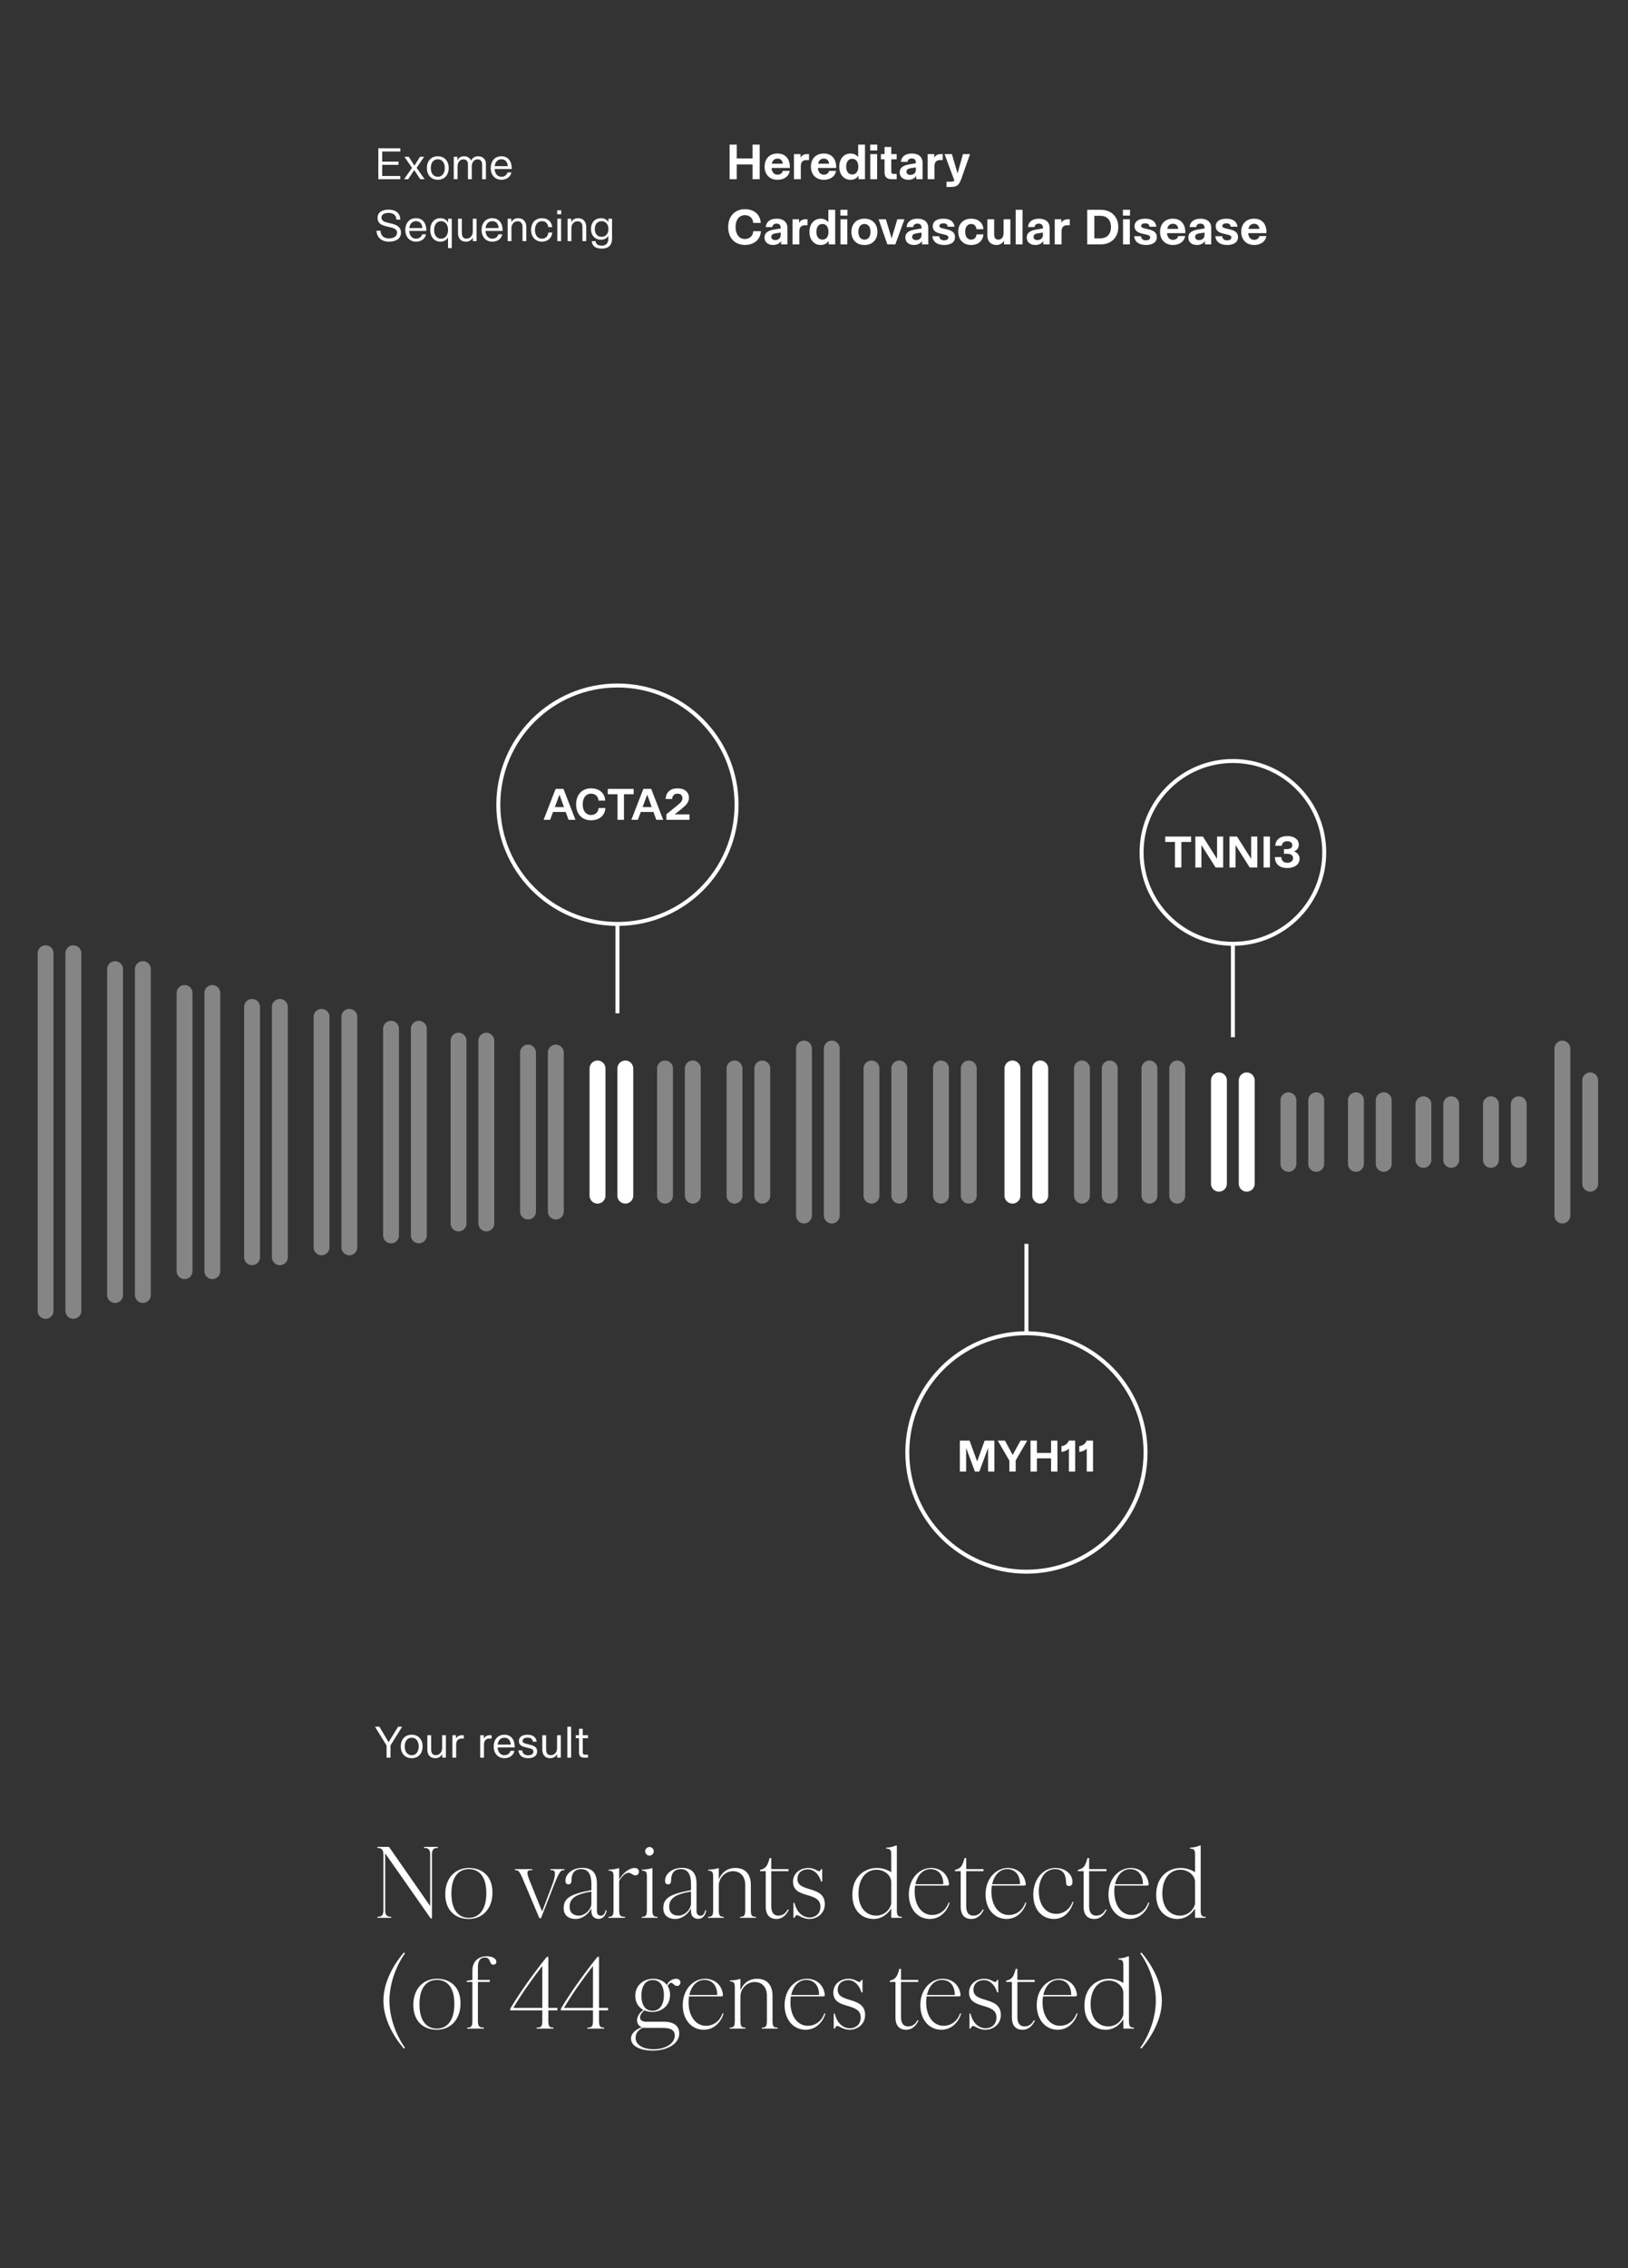 <svg width="500" height="696" viewBox="0 0 500 696" fill="none" xmlns="http://www.w3.org/2000/svg">
<rect x="0" y="0" width="500" height="696" fill="#333333" stroke="none"/>
<path d="M116.194 55V45.502H122.941V46.495H117.388V49.594H122.391V50.587H117.388V54.007H122.928V55H116.194ZM124.1 55L126.555 51.512L124.207 48.118H125.549L127.279 50.828L128.996 48.118H130.257L127.95 51.499L130.418 55H129.077L127.212 52.196L125.361 55H124.1ZM134.467 55.161C132.428 55.161 131.113 53.726 131.113 51.552C131.113 49.393 132.428 47.957 134.467 47.957C136.492 47.957 137.807 49.393 137.807 51.552C137.807 53.726 136.492 55.161 134.467 55.161ZM132.307 51.552C132.307 53.202 133.166 54.249 134.467 54.249C135.755 54.249 136.613 53.202 136.613 51.552C136.613 49.916 135.755 48.87 134.467 48.87C133.166 48.87 132.307 49.916 132.307 51.552ZM139.364 55V48.118H140.477V49.218C140.839 48.467 141.51 47.957 142.53 47.957C143.522 47.957 144.327 48.454 144.676 49.285C145.119 48.413 145.883 47.957 146.849 47.957C148.244 47.957 149.237 48.843 149.237 50.305V55H148.083V50.412C148.083 49.527 147.587 48.896 146.702 48.896C145.615 48.896 144.891 49.835 144.891 51.016V55H143.724V50.412C143.724 49.527 143.214 48.896 142.342 48.896C141.255 48.896 140.517 49.876 140.517 51.056V55H139.364ZM154.011 55.161C152.052 55.161 150.711 53.739 150.711 51.566C150.711 49.487 151.945 47.957 153.998 47.957C156.077 47.957 157.163 49.527 157.163 51.646V51.861H151.905C151.999 53.337 152.817 54.249 154.011 54.249C154.937 54.249 155.661 53.712 155.889 52.907H157.07C156.801 54.302 155.54 55.161 154.011 55.161ZM151.932 50.989H155.956C155.876 49.634 155.111 48.87 153.998 48.87C152.871 48.87 152.093 49.661 151.932 50.989ZM119.48 74.161C117.187 74.161 115.711 72.887 115.644 70.794H116.851C116.905 72.162 117.71 73.168 119.467 73.168C120.728 73.168 121.949 72.632 121.949 71.411C121.949 70.526 121.305 70.083 120.151 69.815L118.528 69.426C116.972 69.063 115.952 68.366 115.952 66.877C115.952 65.012 117.549 64.341 119.333 64.341C121.707 64.341 122.874 65.508 122.955 67.4H121.761C121.68 66.058 120.862 65.334 119.32 65.334C118.246 65.334 117.16 65.696 117.16 66.769C117.16 67.521 117.67 68.004 118.81 68.272L120.446 68.674C121.828 69.01 123.156 69.68 123.156 71.398C123.156 73.383 121.372 74.161 119.48 74.161ZM127.784 74.161C125.826 74.161 124.484 72.739 124.484 70.566C124.484 68.487 125.719 66.957 127.771 66.957C129.85 66.957 130.937 68.527 130.937 70.646V70.861H125.678C125.772 72.337 126.59 73.249 127.784 73.249C128.71 73.249 129.434 72.712 129.662 71.907H130.843C130.575 73.302 129.314 74.161 127.784 74.161ZM125.705 69.989H129.729C129.649 68.634 128.884 67.87 127.771 67.87C126.644 67.87 125.866 68.661 125.705 69.989ZM138.749 76.133H137.595V72.887C137.099 73.732 136.24 74.161 135.247 74.161C133.45 74.161 132.135 72.752 132.135 70.566C132.135 68.433 133.396 66.957 135.234 66.957C136.253 66.957 137.125 67.413 137.622 68.299V67.118H138.749V76.133ZM133.329 70.566C133.329 72.283 134.214 73.249 135.449 73.249C136.763 73.249 137.608 72.176 137.608 70.579C137.608 68.969 136.763 67.87 135.449 67.87C134.214 67.87 133.329 68.876 133.329 70.566ZM143.073 74.161C141.597 74.161 140.672 73.182 140.672 71.545V67.118H141.839V71.438C141.839 72.632 142.295 73.235 143.247 73.235C144.414 73.235 145.206 72.31 145.206 71.062V67.118H146.359V74H145.233V72.913C144.736 73.826 143.918 74.161 143.073 74.161ZM151.208 74.161C149.249 74.161 147.908 72.739 147.908 70.566C147.908 68.487 149.142 66.957 151.194 66.957C153.273 66.957 154.36 68.527 154.36 70.646V70.861H149.101C149.195 72.337 150.014 73.249 151.208 73.249C152.133 73.249 152.858 72.712 153.086 71.907H154.266C153.998 73.302 152.737 74.161 151.208 74.161ZM149.128 69.989H153.153C153.072 68.634 152.308 67.87 151.194 67.87C150.067 67.87 149.289 68.661 149.128 69.989ZM155.922 74V67.118H157.036V68.218C157.492 67.293 158.283 66.957 159.142 66.957C160.604 66.957 161.637 67.937 161.637 69.613V74H160.483V69.707C160.483 68.513 159.933 67.896 158.994 67.896C157.841 67.896 157.076 68.822 157.076 70.056V74H155.922ZM166.444 74.161C164.459 74.161 163.104 72.712 163.104 70.566C163.104 68.393 164.432 66.957 166.457 66.957C168.228 66.957 169.462 68.044 169.583 69.694H168.389C168.255 68.728 167.692 67.87 166.484 67.87C165.129 67.87 164.298 68.943 164.298 70.566C164.298 72.202 165.143 73.249 166.457 73.249C167.531 73.249 168.295 72.538 168.416 71.357H169.61C169.476 73.074 168.161 74.161 166.444 74.161ZM171.171 74V67.118H172.325V74H171.171ZM171.131 65.75V64.529H172.365V65.75H171.131ZM174.328 74V67.118H175.442V68.218C175.898 67.293 176.689 66.957 177.548 66.957C179.01 66.957 180.043 67.937 180.043 69.613V74H178.889V69.707C178.889 68.513 178.339 67.896 177.4 67.896C176.247 67.896 175.482 68.822 175.482 70.056V74H174.328ZM184.81 76.294C182.985 76.294 181.818 75.529 181.751 74H182.918C182.985 75.046 183.857 75.382 184.81 75.382C185.95 75.382 186.822 74.859 186.822 73.195V72.39C186.352 73.168 185.534 73.571 184.582 73.571C182.784 73.571 181.51 72.269 181.51 70.298C181.51 68.258 182.73 66.957 184.595 66.957C185.561 66.957 186.379 67.373 186.849 68.192V67.118H187.976V73.235C187.976 75.462 186.634 76.294 184.81 76.294ZM182.677 70.298C182.677 71.787 183.508 72.672 184.769 72.672C186.044 72.672 186.862 71.719 186.862 70.298C186.862 68.849 186.044 67.87 184.769 67.87C183.508 67.87 182.677 68.795 182.677 70.298Z" fill="white"/>
<path d="M118.729 539.39V535.648L115.161 529.893H116.516L119.346 534.641L122.271 529.893H123.505L119.923 535.634V539.39H118.729ZM126.449 539.551C124.41 539.551 123.096 538.116 123.096 535.943C123.096 533.783 124.41 532.348 126.449 532.348C128.475 532.348 129.79 533.783 129.79 535.943C129.79 538.116 128.475 539.551 126.449 539.551ZM124.29 535.943C124.29 537.593 125.148 538.639 126.449 538.639C127.737 538.639 128.596 537.593 128.596 535.943C128.596 534.306 127.737 533.26 126.449 533.26C125.148 533.26 124.29 534.306 124.29 535.943ZM133.654 539.551C132.178 539.551 131.253 538.572 131.253 536.935V532.509H132.42V536.828C132.42 538.022 132.876 538.626 133.828 538.626C134.995 538.626 135.787 537.7 135.787 536.452V532.509H136.94V539.39H135.814V538.304C135.317 539.216 134.499 539.551 133.654 539.551ZM138.945 539.39V532.509H140.058V533.568C140.393 532.871 140.997 532.509 141.856 532.509H142.446V533.515H141.869C140.621 533.515 140.098 534.239 140.098 535.433V539.39H138.945ZM147.486 539.39V532.509H148.599V533.568C148.935 532.871 149.538 532.509 150.397 532.509H150.987V533.515H150.41C149.163 533.515 148.64 534.239 148.64 535.433V539.39H147.486ZM154.928 539.551C152.969 539.551 151.628 538.129 151.628 535.956C151.628 533.877 152.862 532.348 154.915 532.348C156.994 532.348 158.08 533.917 158.08 536.037V536.251H152.822C152.916 537.727 153.734 538.639 154.928 538.639C155.854 538.639 156.578 538.102 156.806 537.298H157.987C157.718 538.693 156.457 539.551 154.928 539.551ZM152.849 535.379H156.873C156.793 534.024 156.028 533.26 154.915 533.26C153.788 533.26 153.01 534.051 152.849 535.379ZM162.219 539.551C160.434 539.551 159.348 538.679 159.227 537.163H160.381C160.461 538.062 161.051 538.666 162.219 538.666C163.144 538.666 163.828 538.277 163.828 537.526C163.828 536.841 163.251 536.654 162.541 536.479L161.4 536.198C160.233 535.902 159.361 535.487 159.361 534.306C159.361 532.884 160.649 532.348 162.031 532.348C163.748 532.348 164.673 533.206 164.821 534.481H163.654C163.533 533.662 163.05 533.246 162.031 533.246C161.145 533.246 160.501 533.568 160.501 534.239C160.501 534.816 160.971 534.977 161.642 535.138L162.782 535.433C163.869 535.688 164.969 536.077 164.969 537.459C164.969 538.854 163.828 539.551 162.219 539.551ZM168.959 539.551C167.483 539.551 166.558 538.572 166.558 536.935V532.509H167.725V536.828C167.725 538.022 168.181 538.626 169.133 538.626C170.3 538.626 171.092 537.7 171.092 536.452V532.509H172.245V539.39H171.119V538.304C170.622 539.216 169.804 539.551 168.959 539.551ZM174.25 539.39V529.893H175.403V539.39H174.25ZM179.54 539.39C178.292 539.39 177.836 538.907 177.836 537.754V533.407H176.843V532.509H177.836V530.537H178.976V532.509H180.613V533.407H178.976V537.727C178.976 538.277 179.178 538.478 179.728 538.478H180.6V539.39H179.54Z" fill="white"/>
<path d="M118.328 568.793H118.296V586.137C118.296 587.801 118.872 588.217 120.152 588.217V588.537H115.928V588.217C117.208 588.217 117.752 587.801 117.752 586.137V569.177C117.752 567.577 117.176 567.097 115.896 567.097V566.777H119.48L132.088 584.889H132.12V569.177C132.12 567.513 131.544 567.097 130.232 567.097V566.777H134.488V567.097C133.176 567.097 132.664 567.513 132.664 569.177V588.729H132.28L118.328 568.793ZM143.951 588.889C139.887 588.889 136.751 586.297 136.751 581.273C136.751 576.313 139.823 573.241 144.015 573.241C148.143 573.241 151.247 575.769 151.247 580.761C151.247 585.721 148.239 588.889 143.951 588.889ZM144.015 588.537C146.767 588.537 149.359 586.521 149.359 580.953C149.359 575.289 146.703 573.593 143.983 573.593C141.295 573.593 138.639 575.385 138.639 581.081C138.639 586.681 141.231 588.537 144.015 588.537ZM160.482 576.409C159.586 574.297 159.106 573.913 158.466 573.913H158.146V573.593H163.458V573.913H163.074C161.794 573.913 161.57 574.521 162.786 577.433L166.498 586.585L169.474 578.777C170.818 575.257 170.69 573.913 169.506 573.913H169.058V573.593H173.378V573.913H173.026C172.226 573.913 171.65 574.681 170.21 578.297L166.146 588.665H165.666L160.482 576.409ZM176.767 588.889C175.103 588.889 173.119 588.153 173.119 585.561C173.119 582.489 175.231 581.209 181.631 580.057V578.137C181.631 575.257 180.703 573.593 178.527 573.593C175.999 573.593 175.519 575.513 175.519 577.113C175.519 577.785 175.263 578.265 174.623 578.265C173.983 578.265 173.663 577.945 173.663 577.113C173.663 575.129 175.743 573.209 178.815 573.209C181.759 573.209 183.327 574.649 183.327 578.041V586.393C183.327 587.513 183.903 587.897 184.543 587.897C185.247 587.897 185.791 587.353 185.983 586.233H186.303C186.143 587.481 185.439 588.857 183.839 588.857C182.783 588.857 181.631 588.249 181.631 586.553V585.657C180.735 587.289 179.007 588.889 176.767 588.889ZM174.943 585.273C174.975 587.001 176.095 587.865 177.823 587.865C179.647 587.865 181.631 585.977 181.631 584.121V580.473C176.799 581.305 174.911 582.521 174.943 585.273ZM186.861 588.217C188.045 588.217 188.429 587.929 188.429 586.169V575.801C188.429 574.425 188.109 574.105 186.893 574.041V573.753C188.013 573.753 189.229 573.561 189.901 573.305H190.157V576.793C191.181 575.001 193.101 573.241 194.957 573.241C195.757 573.241 196.237 573.753 196.237 574.393C196.237 575.001 195.853 575.513 195.117 575.513C194.317 575.513 193.869 574.713 193.101 574.713C192.013 574.713 191.021 575.801 190.157 577.209V586.169C190.157 587.897 190.541 588.217 191.949 588.217V588.537H186.861V588.217ZM197.11 588.217C198.294 588.217 198.678 587.929 198.678 586.169V575.801C198.678 574.425 198.358 574.105 197.142 574.041V573.753C198.262 573.753 199.478 573.561 200.15 573.305H200.374V586.169C200.374 587.929 200.758 588.217 201.942 588.217V588.537H197.11V588.217ZM199.478 569.465C198.774 569.465 198.134 568.825 198.134 568.121C198.134 567.417 198.774 566.809 199.478 566.809C200.182 566.809 200.79 567.417 200.79 568.121C200.79 568.825 200.182 569.465 199.478 569.465ZM207.361 588.889C205.697 588.889 203.713 588.153 203.713 585.561C203.713 582.489 205.825 581.209 212.225 580.057V578.137C212.225 575.257 211.297 573.593 209.121 573.593C206.593 573.593 206.113 575.513 206.113 577.113C206.113 577.785 205.857 578.265 205.217 578.265C204.577 578.265 204.257 577.945 204.257 577.113C204.257 575.129 206.337 573.209 209.409 573.209C212.353 573.209 213.921 574.649 213.921 578.041V586.393C213.921 587.513 214.497 587.897 215.137 587.897C215.841 587.897 216.385 587.353 216.577 586.233H216.897C216.737 587.481 216.033 588.857 214.433 588.857C213.377 588.857 212.225 588.249 212.225 586.553V585.657C211.329 587.289 209.601 588.889 207.361 588.889ZM205.537 585.273C205.569 587.001 206.689 587.865 208.417 587.865C210.241 587.865 212.225 585.977 212.225 584.121V580.473C207.393 581.305 205.505 582.521 205.537 585.273ZM227.311 588.217C228.495 588.217 228.879 587.929 228.879 586.169V578.457C228.879 575.897 227.471 574.233 225.071 574.233C222.959 574.233 220.751 576.057 220.751 578.713V586.169C220.751 587.929 221.135 588.217 222.287 588.217V588.537H217.455V588.217C218.639 588.217 219.023 587.929 219.023 586.169V575.801C219.023 574.425 218.703 574.105 217.487 574.041V573.753C218.607 573.753 219.855 573.561 220.527 573.305H220.751V576.793C221.519 574.809 223.247 573.241 225.839 573.241C229.199 573.241 230.607 575.481 230.607 578.457V586.169C230.607 587.929 230.927 588.217 232.175 588.217V588.537H227.311V588.217ZM238.442 588.889C236.17 588.889 235.178 587.353 235.178 585.177V574.233H233.418V573.849C234.89 573.369 235.594 573.209 236.362 570.201H236.874V573.593H242.186V574.233H236.874V584.985C236.874 586.489 237.354 587.865 239.082 587.865C240.682 587.865 241.514 586.777 241.898 586.009H242.282C241.738 587.193 240.618 588.889 238.442 588.889ZM248.553 588.889C246.601 588.889 245.289 587.705 244.777 587.705C244.521 587.705 244.297 587.929 244.009 588.537H243.689V583.929H244.009C244.777 587.321 247.017 588.441 248.617 588.441C250.313 588.441 251.977 587.385 251.977 585.113C251.977 580.281 243.561 582.905 243.561 577.465C243.561 574.905 245.673 573.241 248.233 573.241C250.089 573.241 251.017 574.233 251.625 574.233C251.881 574.233 251.977 574.009 252.201 573.593H252.521V577.433H252.201C251.433 574.937 249.833 573.657 248.137 573.657C246.217 573.657 244.905 574.841 244.905 576.633C244.905 580.889 253.321 578.457 253.321 584.345C253.321 587.225 250.953 588.889 248.553 588.889ZM268.246 588.889C265.43 588.889 261.782 587.001 261.782 581.465C261.782 575.897 265.526 573.241 269.334 573.241C271.158 573.241 272.726 573.913 273.718 574.521V569.049C273.718 567.705 273.398 567.353 272.182 567.289V567.001C273.302 567.001 274.454 566.681 275.126 566.361H275.446V586.169C275.446 587.929 275.83 588.217 276.982 588.217V588.537H273.718V585.657C272.758 587.193 270.998 588.889 268.246 588.889ZM263.67 581.081C263.67 585.849 266.422 587.865 269.046 587.865C271.254 587.865 273.174 586.425 273.718 584.281V577.593C273.718 575.417 271.542 573.785 269.238 573.785C265.846 573.785 263.67 576.665 263.67 581.081ZM285.558 588.889C281.91 588.889 279.126 585.881 279.126 581.337C279.126 576.441 282.39 573.241 285.974 573.241C288.502 573.241 291.062 574.713 291.478 578.137C291.51 578.457 291.318 578.649 290.998 578.649H281.046C280.982 579.193 280.918 579.769 280.918 580.345V580.473C280.918 584.793 283.158 587.673 286.262 587.673C288.822 587.673 290.678 585.913 291.318 583.897H291.67C291.126 585.913 289.174 588.889 285.558 588.889ZM281.142 578.233H289.718C289.718 575.225 288.086 573.593 285.782 573.593C283.35 573.593 281.718 575.609 281.142 578.233ZM298.317 588.889C296.045 588.889 295.053 587.353 295.053 585.177V574.233H293.293V573.849C294.765 573.369 295.469 573.209 296.237 570.201H296.749V573.593H302.061V574.233H296.749V584.985C296.749 586.489 297.229 587.865 298.957 587.865C300.557 587.865 301.389 586.777 301.773 586.009H302.157C301.613 587.193 300.493 588.889 298.317 588.889ZM309.121 588.889C305.473 588.889 302.689 585.881 302.689 581.337C302.689 576.441 305.953 573.241 309.536 573.241C312.065 573.241 314.625 574.713 315.041 578.137C315.073 578.457 314.881 578.649 314.561 578.649H304.609C304.545 579.193 304.481 579.769 304.481 580.345V580.473C304.481 584.793 306.721 587.673 309.825 587.673C312.385 587.673 314.241 585.913 314.881 583.897H315.233C314.689 585.913 312.737 588.889 309.121 588.889ZM304.705 578.233H313.281C313.281 575.225 311.649 573.593 309.345 573.593C306.913 573.593 305.281 575.609 304.705 578.233ZM323.681 588.889C320.129 588.889 317.345 586.105 317.345 581.465C317.345 576.441 320.577 573.241 324.065 573.241C327.361 573.241 329.377 575.257 329.377 577.497C329.377 578.361 329.025 578.777 328.321 578.777C327.649 578.777 327.393 578.297 327.393 577.593C327.393 575.705 326.817 573.593 324.001 573.593C320.801 573.593 319.041 576.825 319.041 580.409C319.041 584.537 321.185 587.321 324.385 587.321C326.849 587.321 328.737 585.657 329.377 583.641H329.697C329.153 585.689 327.393 588.889 323.681 588.889ZM336.067 588.889C333.795 588.889 332.803 587.353 332.803 585.177V574.233H331.043V573.849C332.515 573.369 333.219 573.209 333.987 570.201H334.499V573.593H339.811V574.233H334.499V584.985C334.499 586.489 334.979 587.865 336.707 587.865C338.307 587.865 339.139 586.777 339.523 586.009H339.907C339.363 587.193 338.243 588.889 336.067 588.889ZM346.871 588.889C343.223 588.889 340.439 585.881 340.439 581.337C340.439 576.441 343.703 573.241 347.286 573.241C349.815 573.241 352.375 574.713 352.791 578.137C352.823 578.457 352.631 578.649 352.311 578.649H342.359C342.295 579.193 342.231 579.769 342.231 580.345V580.473C342.231 584.793 344.471 587.673 347.575 587.673C350.135 587.673 351.991 585.913 352.631 583.897H352.983C352.439 585.913 350.487 588.889 346.871 588.889ZM342.455 578.233H351.031C351.031 575.225 349.399 573.593 347.095 573.593C344.663 573.593 343.031 575.609 342.455 578.233ZM361.559 588.889C358.743 588.889 355.095 587.001 355.095 581.465C355.095 575.897 358.839 573.241 362.647 573.241C364.471 573.241 366.039 573.913 367.031 574.521V569.049C367.031 567.705 366.711 567.353 365.495 567.289V567.001C366.615 567.001 367.767 566.681 368.439 566.361H368.759V586.169C368.759 587.929 369.143 588.217 370.295 588.217V588.537H367.031V585.657C366.071 587.193 364.311 588.889 361.559 588.889ZM356.983 581.081C356.983 585.849 359.735 587.865 362.359 587.865C364.567 587.865 366.487 586.425 367.031 584.281V577.593C367.031 575.417 364.855 573.785 362.551 573.785C359.159 573.785 356.983 576.665 356.983 581.081ZM124.024 628.649C122.552 626.985 117.752 620.969 117.752 613.961C117.752 606.953 122.552 600.873 124.024 599.209L124.408 599.433C123.16 601.033 119.608 606.953 119.608 613.961C119.608 620.969 123.16 626.825 124.408 628.425L124.024 628.649ZM134.139 622.889C130.075 622.889 126.939 620.297 126.939 615.273C126.939 610.313 130.011 607.241 134.203 607.241C138.331 607.241 141.435 609.769 141.435 614.761C141.435 619.721 138.427 622.889 134.139 622.889ZM134.203 622.537C136.955 622.537 139.547 620.521 139.547 614.953C139.547 609.289 136.891 607.593 134.171 607.593C131.483 607.593 128.827 609.385 128.827 615.081C128.827 620.681 131.419 622.537 134.203 622.537ZM143.484 622.217C144.7 622.217 145.084 621.929 145.084 620.137V608.233H143.324V607.881L145.084 607.593V604.745C145.084 602.281 146.588 600.329 149.468 600.329C151.1 600.329 152.444 600.969 152.444 602.025C152.444 602.601 152.092 602.921 151.516 602.921C150.14 602.921 150.876 600.713 148.892 600.713C147.452 600.713 146.78 601.833 146.78 603.593V607.593H150.428V608.233H146.78V620.137C146.78 621.929 147.26 622.217 148.604 622.217V622.537H143.484V622.217ZM164.826 622.217C166.17 622.217 166.554 621.929 166.554 620.169V616.937H156.698V616.425C159.898 611.081 163.738 605.769 167.93 600.521H168.41V616.169H171.194V616.937H168.41V620.169C168.41 621.929 168.794 622.217 169.978 622.217V622.537H164.826V622.217ZM166.554 603.305C163.322 607.465 160.218 611.881 157.658 616.169H166.554V603.305ZM180.389 622.217C181.733 622.217 182.117 621.929 182.117 620.169V616.937H172.261V616.425C175.461 611.081 179.301 605.769 183.493 600.521H183.973V616.169H186.757V616.937H183.973V620.169C183.973 621.929 184.357 622.217 185.541 622.217V622.537H180.389V622.217ZM182.117 603.305C178.885 607.465 175.781 611.881 173.221 616.169H182.117V603.305ZM200.513 629.289C196.769 629.289 193.793 628.009 193.793 625.545C193.793 624.169 195.073 622.793 197.121 622.121C196.193 621.769 195.649 620.937 195.649 619.977C195.649 618.889 196.321 617.737 197.601 616.809C196.065 616.009 195.105 614.441 195.105 612.457C195.105 609.097 197.825 607.241 200.609 607.241C202.433 607.241 203.905 607.945 204.801 609.129C205.377 607.913 206.561 607.241 207.681 607.241C208.545 607.241 208.961 607.753 208.961 608.393C208.961 609.065 208.449 609.449 207.969 609.449C207.073 609.449 206.721 608.489 206.113 608.489C205.697 608.489 205.313 608.905 205.057 609.449C205.537 610.217 205.793 611.145 205.793 612.169C205.793 615.433 203.329 617.417 200.321 617.417C199.425 617.417 198.625 617.257 197.921 616.937C197.121 617.577 196.577 618.409 196.577 619.113C196.577 619.785 197.057 620.425 198.497 620.425H203.809C207.265 620.425 208.609 621.929 208.609 624.009C208.609 627.369 204.673 629.289 200.513 629.289ZM200.417 617.065C202.561 617.065 203.905 615.273 203.905 612.297C203.905 609.385 202.657 607.625 200.481 607.625C198.273 607.625 196.993 609.449 196.993 612.393C196.993 615.305 198.177 617.065 200.417 617.065ZM195.201 625.353C195.201 627.561 197.569 628.873 200.737 628.873C204.385 628.873 207.233 627.113 207.233 624.681C207.233 623.113 206.241 622.313 203.393 622.313H198.241C197.985 622.313 197.729 622.281 197.505 622.249C196.225 622.793 195.201 623.881 195.201 625.353ZM216.121 622.889C212.473 622.889 209.689 619.881 209.689 615.337C209.689 610.441 212.953 607.241 216.536 607.241C219.065 607.241 221.625 608.713 222.041 612.137C222.073 612.457 221.881 612.649 221.561 612.649H211.609C211.545 613.193 211.481 613.769 211.481 614.345V614.473C211.481 618.793 213.721 621.673 216.825 621.673C219.385 621.673 221.241 619.913 221.881 617.897H222.233C221.689 619.913 219.737 622.889 216.121 622.889ZM211.705 612.233H220.281C220.281 609.225 218.649 607.593 216.345 607.593C213.913 607.593 212.281 609.609 211.705 612.233ZM233.967 622.217C235.151 622.217 235.535 621.929 235.535 620.169V612.457C235.535 609.897 234.127 608.233 231.727 608.233C229.615 608.233 227.407 610.057 227.407 612.713V620.169C227.407 621.929 227.791 622.217 228.943 622.217V622.537H224.111V622.217C225.295 622.217 225.679 621.929 225.679 620.169V609.801C225.679 608.425 225.359 608.105 224.143 608.041V607.753C225.263 607.753 226.511 607.561 227.183 607.305H227.407V610.793C228.175 608.809 229.903 607.241 232.495 607.241C235.855 607.241 237.263 609.481 237.263 612.457V620.169C237.263 621.929 237.583 622.217 238.831 622.217V622.537H233.967V622.217ZM247.402 622.889C243.754 622.889 240.97 619.881 240.97 615.337C240.97 610.441 244.234 607.241 247.818 607.241C250.346 607.241 252.906 608.713 253.322 612.137C253.354 612.457 253.162 612.649 252.842 612.649H242.89C242.826 613.193 242.762 613.769 242.762 614.345V614.473C242.762 618.793 245.002 621.673 248.106 621.673C250.666 621.673 252.522 619.913 253.162 617.897H253.514C252.97 619.913 251.018 622.889 247.402 622.889ZM242.986 612.233H251.562C251.562 609.225 249.93 607.593 247.626 607.593C245.194 607.593 243.562 609.609 242.986 612.233ZM260.928 622.889C258.976 622.889 257.664 621.705 257.152 621.705C256.896 621.705 256.672 621.929 256.384 622.537H256.064V617.929H256.384C257.152 621.321 259.392 622.441 260.992 622.441C262.688 622.441 264.352 621.385 264.352 619.113C264.352 614.281 255.936 616.905 255.936 611.465C255.936 608.905 258.048 607.241 260.608 607.241C262.464 607.241 263.392 608.233 264 608.233C264.256 608.233 264.352 608.009 264.576 607.593H264.896V611.433H264.576C263.808 608.937 262.208 607.657 260.512 607.657C258.592 607.657 257.28 608.841 257.28 610.633C257.28 614.889 265.696 612.457 265.696 618.345C265.696 621.225 263.328 622.889 260.928 622.889ZM278.285 622.889C276.013 622.889 275.021 621.353 275.021 619.177V608.233H273.261V607.849C274.733 607.369 275.437 607.209 276.205 604.201H276.717V607.593H282.029V608.233H276.717V618.985C276.717 620.489 277.197 621.865 278.925 621.865C280.525 621.865 281.357 620.777 281.741 620.009H282.125C281.581 621.193 280.461 622.889 278.285 622.889ZM289.089 622.889C285.441 622.889 282.657 619.881 282.657 615.337C282.657 610.441 285.921 607.241 289.505 607.241C292.033 607.241 294.593 608.713 295.009 612.137C295.041 612.457 294.849 612.649 294.529 612.649H284.577C284.513 613.193 284.449 613.769 284.449 614.345V614.473C284.449 618.793 286.689 621.673 289.793 621.673C292.353 621.673 294.209 619.913 294.849 617.897H295.201C294.657 619.913 292.705 622.889 289.089 622.889ZM284.673 612.233H293.249C293.249 609.225 291.617 607.593 289.313 607.593C286.881 607.593 285.249 609.609 284.673 612.233ZM302.616 622.889C300.664 622.889 299.352 621.705 298.84 621.705C298.584 621.705 298.36 621.929 298.072 622.537H297.752V617.929H298.072C298.84 621.321 301.08 622.441 302.68 622.441C304.376 622.441 306.04 621.385 306.04 619.113C306.04 614.281 297.624 616.905 297.624 611.465C297.624 608.905 299.736 607.241 302.296 607.241C304.152 607.241 305.08 608.233 305.688 608.233C305.944 608.233 306.04 608.009 306.264 607.593H306.584V611.433H306.264C305.496 608.937 303.896 607.657 302.2 607.657C300.28 607.657 298.968 608.841 298.968 610.633C298.968 614.889 307.384 612.457 307.384 618.345C307.384 621.225 305.016 622.889 302.616 622.889ZM314.035 622.889C311.763 622.889 310.771 621.353 310.771 619.177V608.233H309.011V607.849C310.483 607.369 311.187 607.209 311.955 604.201H312.467V607.593H317.779V608.233H312.467V618.985C312.467 620.489 312.947 621.865 314.675 621.865C316.275 621.865 317.107 620.777 317.491 620.009H317.875C317.331 621.193 316.211 622.889 314.035 622.889ZM324.839 622.889C321.191 622.889 318.407 619.881 318.407 615.337C318.407 610.441 321.671 607.241 325.255 607.241C327.783 607.241 330.343 608.713 330.759 612.137C330.791 612.457 330.599 612.649 330.279 612.649H320.327C320.263 613.193 320.199 613.769 320.199 614.345V614.473C320.199 618.793 322.439 621.673 325.543 621.673C328.103 621.673 329.959 619.913 330.599 617.897H330.951C330.407 619.913 328.455 622.889 324.839 622.889ZM320.423 612.233H328.999C328.999 609.225 327.367 607.593 325.063 607.593C322.631 607.593 320.999 609.609 320.423 612.233ZM339.528 622.889C336.712 622.889 333.064 621.001 333.064 615.465C333.064 609.897 336.808 607.241 340.616 607.241C342.44 607.241 344.008 607.913 345 608.521V603.049C345 601.705 344.68 601.353 343.464 601.289V601.001C344.584 601.001 345.736 600.681 346.408 600.361H346.728V620.169C346.728 621.929 347.112 622.217 348.264 622.217V622.537H345V619.657C344.04 621.193 342.28 622.889 339.528 622.889ZM334.952 615.081C334.952 619.849 337.704 621.865 340.328 621.865C342.536 621.865 344.456 620.425 345 618.281V611.593C345 609.417 342.824 607.785 340.52 607.785C337.128 607.785 334.952 610.665 334.952 615.081ZM350.183 628.425C351.431 626.825 354.983 620.969 354.983 613.961C354.983 606.953 351.431 601.033 350.183 599.433L350.567 599.209C352.039 600.873 356.839 606.953 356.839 613.961C356.839 620.969 352.039 626.985 350.567 628.649L350.183 628.425Z" fill="white"/>
<path d="M224.08 55V44.38H226.27V48.625H231.13V44.38H233.32V55H231.13V50.47H226.27V55H224.08ZM238.807 55.18C236.437 55.18 234.832 53.62 234.832 51.145C234.832 48.73 236.347 47.11 238.777 47.11C241.312 47.11 242.587 48.865 242.587 51.235V51.55H236.962C237.067 52.75 237.667 53.605 238.807 53.605C239.632 53.605 240.247 53.17 240.427 52.435H242.542C242.257 54.28 240.607 55.18 238.807 55.18ZM237.037 50.245H240.427C240.277 49.225 239.722 48.67 238.792 48.67C237.877 48.67 237.247 49.21 237.037 50.245ZM243.849 55V47.29H245.859V48.4C246.234 47.695 246.894 47.29 247.899 47.29H248.469V49.12H247.749C246.504 49.12 245.949 49.75 245.949 51.01V55H243.849ZM253.03 55.18C250.66 55.18 249.055 53.62 249.055 51.145C249.055 48.73 250.57 47.11 253 47.11C255.535 47.11 256.81 48.865 256.81 51.235V51.55H251.185C251.29 52.75 251.89 53.605 253.03 53.605C253.855 53.605 254.47 53.17 254.65 52.435H256.765C256.48 54.28 254.83 55.18 253.03 55.18ZM251.26 50.245H254.65C254.5 49.225 253.945 48.67 253.015 48.67C252.1 48.67 251.47 49.21 251.26 50.245ZM261.207 55.18C259.167 55.18 257.757 53.545 257.757 51.16C257.757 48.775 259.152 47.11 261.207 47.11C262.182 47.11 263.007 47.485 263.562 48.205V44.38H265.662V55H263.682V53.905C263.127 54.745 262.242 55.18 261.207 55.18ZM259.887 51.145C259.887 52.705 260.637 53.545 261.732 53.545C262.887 53.545 263.607 52.645 263.607 51.145C263.607 49.645 262.887 48.73 261.732 48.73C260.637 48.73 259.887 49.57 259.887 51.145ZM267.287 55V47.29H269.387V55H267.287ZM267.257 46.165V44.38H269.432V46.165H267.257ZM273.947 55C272.357 55 271.667 54.325 271.667 52.765V48.895H270.542V47.29H271.667V45.1H273.737V47.29H275.387V48.895H273.737V52.555C273.737 53.17 273.932 53.38 274.562 53.38H275.387V55H273.947ZM278.957 55.18C277.472 55.18 276.317 54.37 276.317 52.9C276.317 51.235 277.742 50.695 279.272 50.44L281.297 50.11V49.96C281.297 49.09 280.877 48.625 280.022 48.625C279.257 48.625 278.807 49 278.717 49.675H276.692C276.812 48.115 278.027 47.11 280.052 47.11C282.047 47.11 283.352 48.085 283.352 49.99V55H281.417V53.98C280.907 54.76 280.037 55.18 278.957 55.18ZM278.402 52.69C278.402 53.32 278.897 53.68 279.602 53.68C280.502 53.68 281.282 53.14 281.282 52.15V51.37L279.647 51.625C278.882 51.745 278.402 52.045 278.402 52.69ZM284.909 55V47.29H286.919V48.4C287.294 47.695 287.954 47.29 288.959 47.29H289.529V49.12H288.809C287.564 49.12 287.009 49.75 287.009 51.01V55H284.909ZM290.693 57.385V55.765H291.818C292.508 55.765 292.853 55.72 293.123 55.42L290.093 47.29H292.343L294.098 53.23L295.748 47.29H297.923L295.283 54.775C294.578 56.8 293.933 57.385 291.908 57.385H290.693ZM228.79 75.165C225.61 75.165 223.645 72.96 223.645 69.69C223.645 66.42 225.625 64.2 228.79 64.2C231.58 64.2 233.515 65.82 233.635 68.415H231.34C231.235 66.96 230.26 66.03 228.775 66.03C226.975 66.03 225.91 67.515 225.91 69.69C225.91 71.835 226.975 73.35 228.775 73.35C230.23 73.35 231.265 72.39 231.355 70.95H233.695C233.545 73.56 231.565 75.165 228.79 75.165ZM237.443 75.18C235.958 75.18 234.803 74.37 234.803 72.9C234.803 71.235 236.228 70.695 237.758 70.44L239.783 70.11V69.96C239.783 69.09 239.363 68.625 238.508 68.625C237.743 68.625 237.293 69 237.203 69.675H235.178C235.298 68.115 236.513 67.11 238.538 67.11C240.533 67.11 241.838 68.085 241.838 69.99V75H239.903V73.98C239.393 74.76 238.523 75.18 237.443 75.18ZM236.888 72.69C236.888 73.32 237.383 73.68 238.088 73.68C238.988 73.68 239.768 73.14 239.768 72.15V71.37L238.133 71.625C237.368 71.745 236.888 72.045 236.888 72.69ZM243.395 75V67.29H245.405V68.4C245.78 67.695 246.44 67.29 247.445 67.29H248.015V69.12H247.295C246.05 69.12 245.495 69.75 245.495 71.01V75H243.395ZM252.051 75.18C250.011 75.18 248.601 73.545 248.601 71.16C248.601 68.775 249.996 67.11 252.051 67.11C253.026 67.11 253.851 67.485 254.406 68.205V64.38H256.506V75H254.526V73.905C253.971 74.745 253.086 75.18 252.051 75.18ZM250.731 71.145C250.731 72.705 251.481 73.545 252.576 73.545C253.731 73.545 254.451 72.645 254.451 71.145C254.451 69.645 253.731 68.73 252.576 68.73C251.481 68.73 250.731 69.57 250.731 71.145ZM258.131 75V67.29H260.231V75H258.131ZM258.101 66.165V64.38H260.276V66.165H258.101ZM265.482 75.18C263.007 75.18 261.492 73.56 261.492 71.145C261.492 68.745 263.007 67.11 265.482 67.11C267.972 67.11 269.487 68.745 269.487 71.145C269.487 73.56 267.972 75.18 265.482 75.18ZM263.622 71.145C263.622 72.63 264.327 73.545 265.482 73.545C266.652 73.545 267.357 72.63 267.357 71.145C267.357 69.66 266.652 68.73 265.482 68.73C264.327 68.73 263.622 69.66 263.622 71.145ZM272.534 75L269.834 67.29H272.069L273.839 73.155L275.594 67.29H277.784L274.979 75H272.534ZM280.7 75.18C279.215 75.18 278.06 74.37 278.06 72.9C278.06 71.235 279.485 70.695 281.015 70.44L283.04 70.11V69.96C283.04 69.09 282.62 68.625 281.765 68.625C281 68.625 280.55 69 280.46 69.675H278.435C278.555 68.115 279.77 67.11 281.795 67.11C283.79 67.11 285.095 68.085 285.095 69.99V75H283.16V73.98C282.65 74.76 281.78 75.18 280.7 75.18ZM280.145 72.69C280.145 73.32 280.64 73.68 281.345 73.68C282.245 73.68 283.025 73.14 283.025 72.15V71.37L281.39 71.625C280.625 71.745 280.145 72.045 280.145 72.69ZM289.967 75.18C287.882 75.18 286.532 74.25 286.352 72.495H288.452C288.542 73.29 289.022 73.755 289.967 73.755C290.702 73.755 291.272 73.47 291.272 72.87C291.272 72.33 290.807 72.18 290.177 72.015L288.827 71.7C287.597 71.4 286.472 70.89 286.472 69.45C286.472 67.83 287.867 67.11 289.742 67.11C291.917 67.11 292.982 68.1 293.162 69.57H291.077C290.987 68.88 290.567 68.535 289.742 68.535C289.052 68.535 288.512 68.79 288.512 69.33C288.512 69.81 288.902 69.93 289.532 70.08L290.807 70.395C291.932 70.665 293.312 71.1 293.312 72.765C293.312 74.49 291.782 75.18 289.967 75.18ZM298.249 75.18C295.804 75.18 294.304 73.53 294.304 71.13C294.304 68.73 295.789 67.11 298.264 67.11C300.469 67.11 301.909 68.385 302.029 70.335H299.899C299.794 69.45 299.314 68.73 298.279 68.73C297.094 68.73 296.434 69.69 296.434 71.13C296.434 72.57 297.094 73.545 298.264 73.545C299.194 73.545 299.824 72.945 299.899 71.94H302.029C301.879 73.92 300.409 75.18 298.249 75.18ZM305.992 75.18C304.327 75.18 303.247 74.085 303.247 72.24V67.29H305.332V71.91C305.332 73.005 305.767 73.545 306.592 73.545C307.597 73.545 308.227 72.75 308.227 71.595V67.29H310.312V75H308.362V73.86C307.852 74.76 306.997 75.18 305.992 75.18ZM311.95 75V64.38H314.05V75H311.95ZM317.98 75.18C316.495 75.18 315.34 74.37 315.34 72.9C315.34 71.235 316.765 70.695 318.295 70.44L320.32 70.11V69.96C320.32 69.09 319.9 68.625 319.045 68.625C318.28 68.625 317.83 69 317.74 69.675H315.715C315.835 68.115 317.05 67.11 319.075 67.11C321.07 67.11 322.375 68.085 322.375 69.99V75H320.44V73.98C319.93 74.76 319.06 75.18 317.98 75.18ZM317.425 72.69C317.425 73.32 317.92 73.68 318.625 73.68C319.525 73.68 320.305 73.14 320.305 72.15V71.37L318.67 71.625C317.905 71.745 317.425 72.045 317.425 72.69ZM323.932 75V67.29H325.942V68.4C326.317 67.695 326.977 67.29 327.982 67.29H328.552V69.12H327.832C326.587 69.12 326.032 69.75 326.032 71.01V75H323.932ZM333.914 75V64.38H338.039C341.339 64.38 343.454 66.54 343.454 69.66C343.454 72.84 341.324 75 338.039 75H333.914ZM336.104 73.155H337.919C339.749 73.155 341.204 72.06 341.204 69.675C341.204 67.395 339.839 66.225 337.934 66.225H336.104V73.155ZM344.909 75V67.29H347.009V75H344.909ZM344.879 66.165V64.38H347.054V66.165H344.879ZM351.944 75.18C349.859 75.18 348.509 74.25 348.329 72.495H350.429C350.519 73.29 350.999 73.755 351.944 73.755C352.679 73.755 353.249 73.47 353.249 72.87C353.249 72.33 352.784 72.18 352.154 72.015L350.804 71.7C349.574 71.4 348.449 70.89 348.449 69.45C348.449 67.83 349.844 67.11 351.719 67.11C353.894 67.11 354.959 68.1 355.139 69.57H353.054C352.964 68.88 352.544 68.535 351.719 68.535C351.029 68.535 350.489 68.79 350.489 69.33C350.489 69.81 350.879 69.93 351.509 70.08L352.784 70.395C353.909 70.665 355.289 71.1 355.289 72.765C355.289 74.49 353.759 75.18 351.944 75.18ZM360.257 75.18C357.887 75.18 356.282 73.62 356.282 71.145C356.282 68.73 357.797 67.11 360.227 67.11C362.762 67.11 364.037 68.865 364.037 71.235V71.55H358.412C358.517 72.75 359.117 73.605 360.257 73.605C361.082 73.605 361.697 73.17 361.877 72.435H363.992C363.707 74.28 362.057 75.18 360.257 75.18ZM358.487 70.245H361.877C361.727 69.225 361.172 68.67 360.242 68.67C359.327 68.67 358.697 69.21 358.487 70.245ZM367.609 75.18C366.124 75.18 364.969 74.37 364.969 72.9C364.969 71.235 366.394 70.695 367.924 70.44L369.949 70.11V69.96C369.949 69.09 369.529 68.625 368.674 68.625C367.909 68.625 367.459 69 367.369 69.675H365.344C365.464 68.115 366.679 67.11 368.704 67.11C370.699 67.11 372.004 68.085 372.004 69.99V75H370.069V73.98C369.559 74.76 368.689 75.18 367.609 75.18ZM367.054 72.69C367.054 73.32 367.549 73.68 368.254 73.68C369.154 73.68 369.934 73.14 369.934 72.15V71.37L368.299 71.625C367.534 71.745 367.054 72.045 367.054 72.69ZM376.876 75.18C374.791 75.18 373.441 74.25 373.261 72.495H375.361C375.451 73.29 375.931 73.755 376.876 73.755C377.611 73.755 378.181 73.47 378.181 72.87C378.181 72.33 377.716 72.18 377.086 72.015L375.736 71.7C374.506 71.4 373.381 70.89 373.381 69.45C373.381 67.83 374.776 67.11 376.651 67.11C378.826 67.11 379.891 68.1 380.071 69.57H377.986C377.896 68.88 377.476 68.535 376.651 68.535C375.961 68.535 375.421 68.79 375.421 69.33C375.421 69.81 375.811 69.93 376.441 70.08L377.716 70.395C378.841 70.665 380.221 71.1 380.221 72.765C380.221 74.49 378.691 75.18 376.876 75.18ZM385.189 75.18C382.819 75.18 381.214 73.62 381.214 71.145C381.214 68.73 382.729 67.11 385.159 67.11C387.694 67.11 388.969 68.865 388.969 71.235V71.55H383.344C383.449 72.75 384.049 73.605 385.189 73.605C386.014 73.605 386.629 73.17 386.809 72.435H388.924C388.639 74.28 386.989 75.18 385.189 75.18ZM383.419 70.245H386.809C386.659 69.225 386.104 68.67 385.174 68.67C384.259 68.67 383.629 69.21 383.419 70.245Z" fill="white"/>
<line opacity="0.4" x1="13.999" y1="292.53" x2="13.999" y2="402.286" stroke="white" stroke-width="4.878" stroke-linecap="round"/>
<line opacity="0.4" x1="22.536" y1="292.53" x2="22.536" y2="402.286" stroke="white" stroke-width="4.878" stroke-linecap="round"/>
<line opacity="0.4" x1="35.34" y1="297.408" x2="35.34" y2="397.408" stroke="white" stroke-width="4.878" stroke-linecap="round"/>
<line opacity="0.4" x1="43.877" y1="297.408" x2="43.877" y2="397.408" stroke="white" stroke-width="4.878" stroke-linecap="round"/>
<line opacity="0.4" x1="56.682" y1="304.725" x2="56.682" y2="390.091" stroke="white" stroke-width="4.878" stroke-linecap="round"/>
<line opacity="0.4" x1="65.219" y1="304.725" x2="65.219" y2="390.091" stroke="white" stroke-width="4.878" stroke-linecap="round"/>
<line opacity="0.4" x1="77.414" y1="308.993" x2="77.414" y2="385.823" stroke="white" stroke-width="4.878" stroke-linecap="round"/>
<line opacity="0.4" x1="85.95" y1="308.993" x2="85.95" y2="385.823" stroke="white" stroke-width="4.878" stroke-linecap="round"/>
<line opacity="0.4" x1="98.755" y1="312.042" x2="98.755" y2="382.774" stroke="white" stroke-width="4.878" stroke-linecap="round"/>
<line opacity="0.4" x1="107.292" y1="312.042" x2="107.292" y2="382.774" stroke="white" stroke-width="4.878" stroke-linecap="round"/>
<line opacity="0.4" x1="120.097" y1="315.701" x2="120.097" y2="379.115" stroke="white" stroke-width="4.878" stroke-linecap="round"/>
<line opacity="0.4" x1="128.633" y1="315.701" x2="128.633" y2="379.115" stroke="white" stroke-width="4.878" stroke-linecap="round"/>
<line opacity="0.4" x1="140.828" y1="319.359" x2="140.828" y2="375.457" stroke="white" stroke-width="4.878" stroke-linecap="round"/>
<line opacity="0.4" x1="149.365" y1="319.359" x2="149.365" y2="375.457" stroke="white" stroke-width="4.878" stroke-linecap="round"/>
<line opacity="0.4" x1="162.17" y1="323.018" x2="162.17" y2="371.798" stroke="white" stroke-width="4.878" stroke-linecap="round"/>
<line opacity="0.4" x1="170.707" y1="323.018" x2="170.707" y2="371.798" stroke="white" stroke-width="4.878" stroke-linecap="round"/>
<line x1="183.511" y1="327.896" x2="183.511" y2="366.92" stroke="white" stroke-width="4.878" stroke-linecap="round"/>
<line x1="192.048" y1="327.896" x2="192.048" y2="366.92" stroke="white" stroke-width="4.878" stroke-linecap="round"/>
<line opacity="0.4" x1="204.243" y1="327.896" x2="204.243" y2="366.92" stroke="white" stroke-width="4.878" stroke-linecap="round"/>
<line opacity="0.4" x1="212.779" y1="327.896" x2="212.779" y2="366.92" stroke="white" stroke-width="4.878" stroke-linecap="round"/>
<line opacity="0.4" x1="225.585" y1="327.896" x2="225.585" y2="366.92" stroke="white" stroke-width="4.878" stroke-linecap="round"/>
<line opacity="0.4" x1="234.121" y1="327.896" x2="234.121" y2="366.92" stroke="white" stroke-width="4.878" stroke-linecap="round"/>
<line opacity="0.4" x1="246.926" y1="321.798" x2="246.926" y2="373.018" stroke="white" stroke-width="4.878" stroke-linecap="round"/>
<line opacity="0.4" x1="255.462" y1="321.798" x2="255.462" y2="373.018" stroke="white" stroke-width="4.878" stroke-linecap="round"/>
<line opacity="0.4" x1="267.658" y1="327.896" x2="267.658" y2="366.92" stroke="white" stroke-width="4.878" stroke-linecap="round"/>
<line opacity="0.4" x1="276.194" y1="327.896" x2="276.194" y2="366.92" stroke="white" stroke-width="4.878" stroke-linecap="round"/>
<line opacity="0.4" x1="288.999" y1="327.896" x2="288.999" y2="366.92" stroke="white" stroke-width="4.878" stroke-linecap="round"/>
<line opacity="0.4" x1="297.536" y1="327.896" x2="297.536" y2="366.92" stroke="white" stroke-width="4.878" stroke-linecap="round"/>
<line x1="310.95" y1="327.896" x2="310.95" y2="366.92" stroke="white" stroke-width="4.878" stroke-linecap="round"/>
<line x1="319.487" y1="327.896" x2="319.487" y2="366.92" stroke="white" stroke-width="4.878" stroke-linecap="round"/>
<line opacity="0.4" x1="332.292" y1="327.896" x2="332.292" y2="366.92" stroke="white" stroke-width="4.878" stroke-linecap="round"/>
<line opacity="0.4" x1="340.828" y1="327.896" x2="340.828" y2="366.92" stroke="white" stroke-width="4.878" stroke-linecap="round"/>
<line opacity="0.4" x1="353.023" y1="327.896" x2="353.023" y2="366.92" stroke="white" stroke-width="4.878" stroke-linecap="round"/>
<line opacity="0.4" x1="361.56" y1="327.896" x2="361.56" y2="366.92" stroke="white" stroke-width="4.878" stroke-linecap="round"/>
<line x1="374.365" y1="331.554" x2="374.365" y2="363.262" stroke="white" stroke-width="4.878" stroke-linecap="round"/>
<line x1="382.901" y1="331.554" x2="382.901" y2="363.262" stroke="white" stroke-width="4.878" stroke-linecap="round"/>
<line opacity="0.4" x1="395.707" y1="337.652" x2="395.707" y2="357.164" stroke="white" stroke-width="4.878" stroke-linecap="round"/>
<line opacity="0.4" x1="404.243" y1="337.652" x2="404.243" y2="357.164" stroke="white" stroke-width="4.878" stroke-linecap="round"/>
<line opacity="0.4" x1="416.438" y1="337.652" x2="416.438" y2="357.164" stroke="white" stroke-width="4.878" stroke-linecap="round"/>
<line opacity="0.4" x1="424.975" y1="337.652" x2="424.975" y2="357.164" stroke="white" stroke-width="4.878" stroke-linecap="round"/>
<line opacity="0.4" x1="437.17" y1="338.871" x2="437.17" y2="355.944" stroke="white" stroke-width="4.878" stroke-linecap="round"/>
<line opacity="0.4" x1="445.707" y1="338.871" x2="445.707" y2="355.944" stroke="white" stroke-width="4.878" stroke-linecap="round"/>
<line opacity="0.4" x1="457.901" y1="338.871" x2="457.901" y2="355.944" stroke="white" stroke-width="4.878" stroke-linecap="round"/>
<line opacity="0.4" x1="466.438" y1="338.871" x2="466.438" y2="355.944" stroke="white" stroke-width="4.878" stroke-linecap="round"/>
<line opacity="0.4" x1="479.853" y1="321.798" x2="479.853" y2="373.018" stroke="white" stroke-width="4.878" stroke-linecap="round"/>
<line opacity="0.4" x1="488.389" y1="331.554" x2="488.389" y2="363.262" stroke="white" stroke-width="4.878" stroke-linecap="round"/>
<path d="M166.959 251.585L170.649 242.088H173.05L176.739 251.585H174.619L173.747 249.171H169.857L168.958 251.585H166.959ZM170.407 247.682H173.211L171.829 243.859L170.407 247.682ZM181.542 251.733C178.698 251.733 176.94 249.761 176.94 246.837C176.94 243.912 178.711 241.927 181.542 241.927C184.037 241.927 185.767 243.376 185.875 245.696H183.822C183.728 244.395 182.856 243.563 181.528 243.563C179.918 243.563 178.966 244.891 178.966 246.837C178.966 248.755 179.918 250.11 181.528 250.11C182.829 250.11 183.755 249.251 183.836 247.963H185.928C185.794 250.298 184.023 251.733 181.542 251.733ZM189.66 251.585V243.738H186.668V242.088H194.623V243.738H191.632V251.585H189.66ZM193.907 251.585L197.596 242.088H199.997L203.686 251.585H201.566L200.694 249.171H196.804L195.905 251.585H193.907ZM197.354 247.682H200.158L198.776 243.859L197.354 247.682ZM204.668 251.585V249.868L208.142 247.065C209.135 246.246 209.591 245.777 209.591 244.972C209.591 244.073 209.028 243.55 208.089 243.55C207.069 243.55 206.506 244.181 206.425 245.2H204.44C204.52 243.134 205.862 241.927 208.102 241.927C210.289 241.927 211.59 243.107 211.59 244.824C211.59 246.126 210.839 247.011 209.43 248.138L207.217 249.922H211.751V251.585H204.668Z" fill="white"/>
<path fill-rule="evenodd" clip-rule="evenodd" d="M225.61 246.951C225.61 266.82 209.503 282.927 189.634 282.927C169.765 282.927 153.658 266.82 153.658 246.951C153.658 227.082 169.765 210.976 189.634 210.976C209.503 210.976 225.61 227.082 225.61 246.951ZM190.244 284.141C210.505 283.816 226.829 267.29 226.829 246.951C226.829 226.409 210.176 209.756 189.634 209.756C169.092 209.756 152.439 226.409 152.439 246.951C152.439 267.29 168.763 283.816 189.024 284.141V310.976H190.244L190.244 284.141Z" fill="white"/>
<path d="M294.791 451.585V442.088H297.782L300.103 448.487L302.41 442.088H305.402V451.585H303.47V444.328L300.774 451.585H299.419L296.723 444.341V451.585H294.791ZM309.997 451.585V448.232L306.429 442.088H308.642L311.017 446.501L313.432 442.088H315.484L311.942 448.178V451.585H309.997ZM316.498 451.585V442.088H318.457V445.884H322.803V442.088H324.761V451.585H322.803V447.534H318.457V451.585H316.498ZM325.993 443.805C327.066 443.684 327.965 443 328.246 442.088H330.218V451.585H328.287V444.529C327.683 445.16 326.757 445.509 325.993 445.549V443.805ZM331.469 443.805C332.542 443.684 333.441 443 333.722 442.088H335.694V451.585H333.763V444.529C333.159 445.16 332.233 445.509 331.469 445.549V443.805Z" fill="white"/>
<path fill-rule="evenodd" clip-rule="evenodd" d="M279.269 445.732C279.269 425.863 295.376 409.756 315.244 409.756C335.113 409.756 351.22 425.863 351.22 445.732C351.22 465.601 335.113 481.707 315.244 481.707C295.376 481.707 279.269 465.601 279.269 445.732ZM314.634 408.542C294.373 408.867 278.049 425.393 278.049 445.732C278.049 466.274 294.702 482.927 315.244 482.927C335.787 482.927 352.439 466.274 352.439 445.732C352.439 425.393 336.115 408.867 315.854 408.542L315.854 381.707L314.634 381.707L314.634 408.542Z" fill="white"/>
<path d="M360.861 266.22V258.372H357.87V256.722H365.825V258.372H362.833V266.22H360.861ZM367.12 266.22V256.722H369.441L373.787 263.577V256.722H375.665V266.22H373.345L368.985 259.338V266.22H367.12ZM377.6 266.22V256.722H379.921L384.267 263.577V256.722H386.146V266.22H383.825L379.465 259.338V266.22H377.6ZM388.081 256.722H390.039V266.22H388.081V256.722ZM395.379 266.38C392.884 266.38 391.582 265.106 391.556 263.027H393.541C393.568 264.248 394.346 264.771 395.379 264.771C396.331 264.771 397.136 264.288 397.136 263.335C397.136 262.45 396.452 262.007 395.258 262.007H394.332V260.572H395.245C396.264 260.572 396.908 260.196 396.908 259.378C396.908 258.627 396.318 258.157 395.352 258.157C394.319 258.157 393.729 258.694 393.662 259.552H391.676C391.757 257.594 393.299 256.561 395.379 256.561C397.538 256.561 398.893 257.648 398.893 259.204C398.893 260.196 398.357 260.921 397.418 261.283C398.451 261.645 399.135 262.423 399.135 263.55C399.135 265.213 397.646 266.38 395.379 266.38Z" fill="white"/>
<path fill-rule="evenodd" clip-rule="evenodd" d="M406.098 261.585C406.098 276.74 393.813 289.024 378.659 289.024C363.504 289.024 351.22 276.74 351.22 261.585C351.22 246.431 363.504 234.146 378.659 234.146C393.813 234.146 406.098 246.431 406.098 261.585ZM407.317 261.585C407.317 277.406 394.498 290.232 378.68 290.244H379.268L379.268 318.293H378.049L378.049 290.244H378.637C362.819 290.232 350 277.406 350 261.585C350 245.758 362.831 232.927 378.659 232.927C394.486 232.927 407.317 245.758 407.317 261.585Z" fill="white"/>
</svg>
